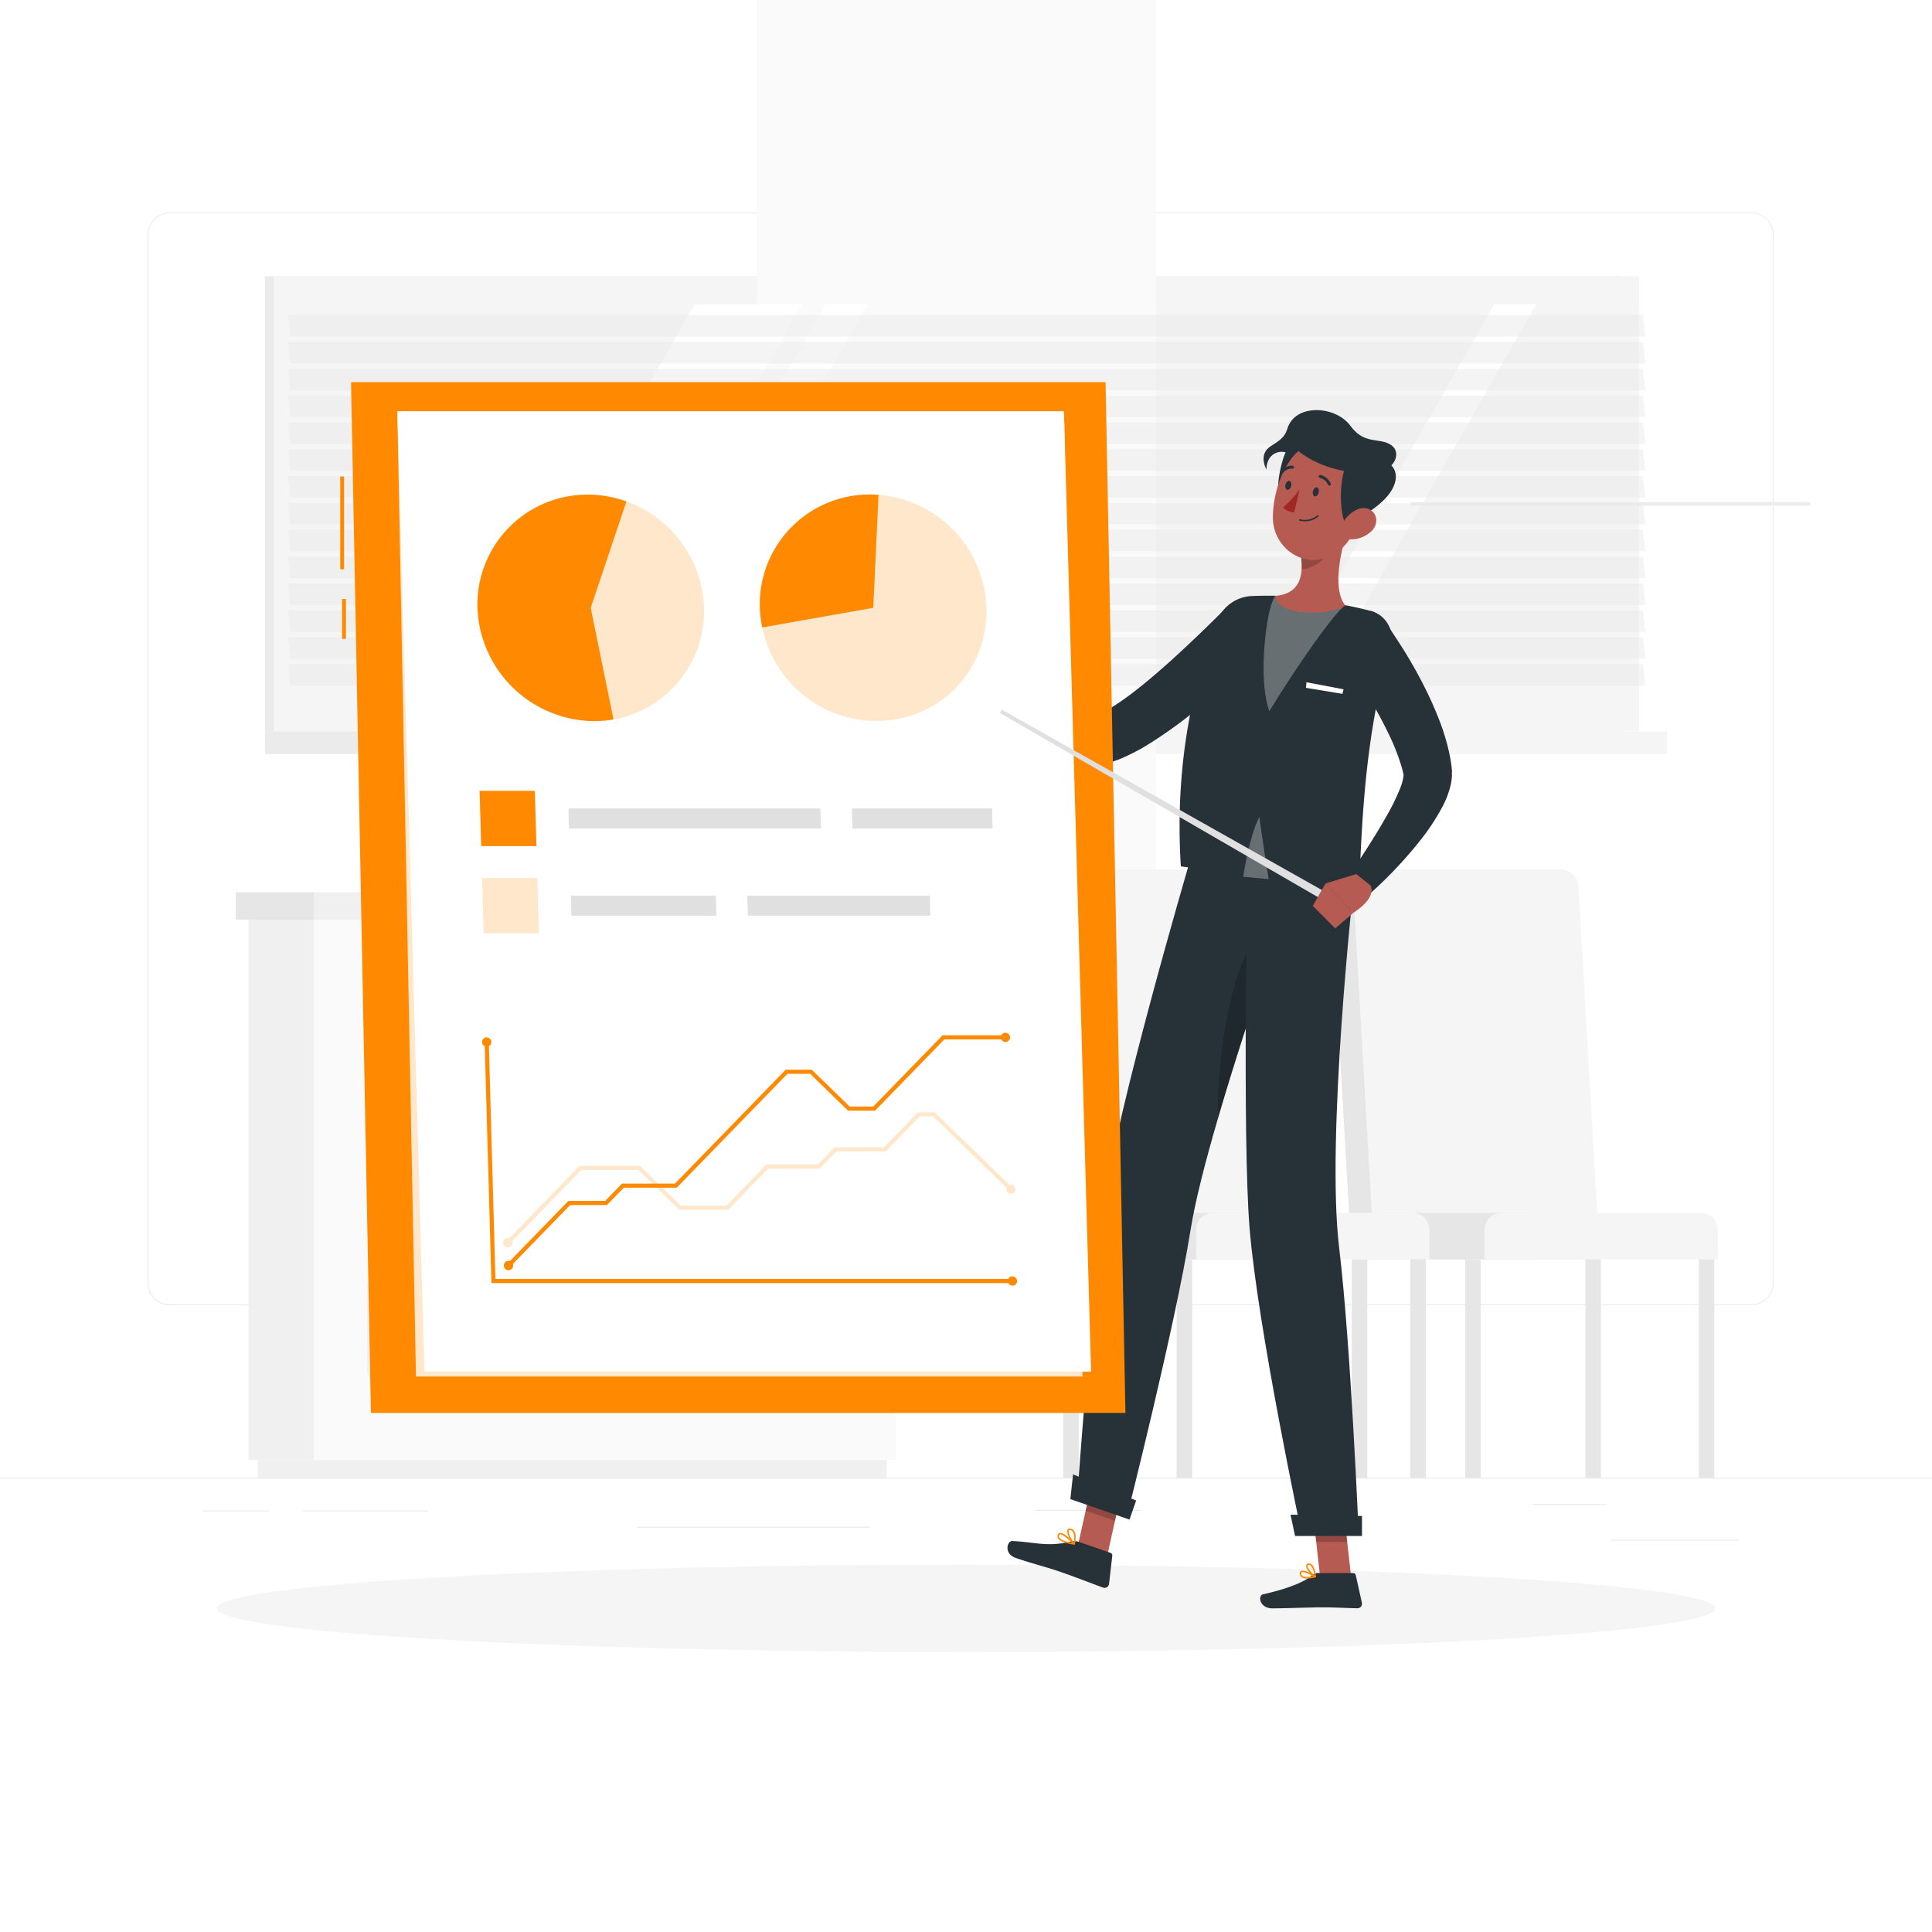 <svg class="animated" id="freepik_stories-report" xmlns="http://www.w3.org/2000/svg" viewBox="0 0 500 500" version="1.1" xmlns:xlink="http://www.w3.org/1999/xlink" xmlns:svgjs="http://svgjs.com/svgjs"><style>svg#freepik_stories-report:not(.animated) .animable {opacity: 0;}svg#freepik_stories-report.animated #freepik--background-complete--inject-2 {animation: 1s 1 forwards cubic-bezier(.36,-0.01,.5,1.38) slideUp;animation-delay: 0s;}svg#freepik_stories-report.animated #freepik--Shadow--inject-2 {animation: 1s 1 forwards cubic-bezier(.36,-0.01,.5,1.38) slideRight;animation-delay: 0s;}svg#freepik_stories-report.animated #freepik--Character--inject-2 {animation: 1s 1 forwards cubic-bezier(.36,-0.01,.5,1.38) zoomIn;animation-delay: 0s;}svg#freepik_stories-report.animated #freepik--Board--inject-2 {animation: 1s 1 forwards cubic-bezier(.36,-0.01,.5,1.38) slideLeft,3s Infinite  linear floating;animation-delay: 0s,1s;}svg#freepik_stories-report.animated #freepik--Pointer--inject-2 {animation: 1s 1 forwards cubic-bezier(.36,-0.01,.5,1.38) slideRight;animation-delay: 0s;}            @keyframes slideUp {                0% {                    opacity: 0;                    transform: translateY(30px);                }                100% {                    opacity: 1;                    transform: inherit;                }            }                    @keyframes slideRight {                0% {                    opacity: 0;                    transform: translateX(30px);                }                100% {                    opacity: 1;                    transform: translateX(0);                }            }                    @keyframes zoomIn {                0% {                    opacity: 0;                    transform: scale(0.5);                }                100% {                    opacity: 1;                    transform: scale(1);                }            }                    @keyframes slideLeft {                0% {                    opacity: 0;                    transform: translateX(-30px);                }                100% {                    opacity: 1;                    transform: translateX(0);                }            }                    @keyframes floating {                0% {                    opacity: 1;                    transform: translateY(0px);                }                50% {                    transform: translateY(-10px);                }                100% {                    opacity: 1;                    transform: translateY(0px);                }            }        </style><g id="freepik--background-complete--inject-2" class="animable" style="transform-origin: 250px 226.87px;"><rect y="382.4" width="500" height="0.25" style="fill: rgb(235, 235, 235); transform-origin: 250px 382.525px;" id="eltsrtzy1vmsb" class="animable"></rect><rect x="416.78" y="398.49" width="33.12" height="0.25" style="fill: rgb(235, 235, 235); transform-origin: 433.34px 398.615px;" id="elkjsf3jo32p" class="animable"></rect><rect x="267.86" y="390.76" width="27.36" height="0.25" style="fill: rgb(235, 235, 235); transform-origin: 281.54px 390.885px;" id="elrd0rc3bt3uc" class="animable"></rect><rect x="396.59" y="389.21" width="19.19" height="0.25" style="fill: rgb(235, 235, 235); transform-origin: 406.185px 389.335px;" id="eln5km1pfj9s" class="animable"></rect><rect x="52.46" y="390.89" width="17.15" height="0.25" style="fill: rgb(235, 235, 235); transform-origin: 61.035px 391.015px;" id="el8rmxuf1y189" class="animable"></rect><rect x="78.51" y="390.89" width="32.38" height="0.25" style="fill: rgb(235, 235, 235); transform-origin: 94.7px 391.015px;" id="elx66mv0fnvw" class="animable"></rect><rect x="164.78" y="395.11" width="60.37" height="0.25" style="fill: rgb(235, 235, 235); transform-origin: 194.965px 395.235px;" id="eloubeq6r29n8" class="animable"></rect><path d="M237,337.8H43.91a5.71,5.71,0,0,1-5.7-5.71V60.66A5.71,5.71,0,0,1,43.91,55H237a5.71,5.71,0,0,1,5.71,5.71V332.09A5.71,5.71,0,0,1,237,337.8ZM43.91,55.2a5.46,5.46,0,0,0-5.45,5.46V332.09a5.46,5.46,0,0,0,5.45,5.46H237a5.47,5.47,0,0,0,5.46-5.46V60.66A5.47,5.47,0,0,0,237,55.2Z" style="fill: rgb(235, 235, 235); transform-origin: 140.46px 196.4px;" id="elpcjyajyg15i" class="animable"></path><path d="M453.31,337.8H260.21a5.72,5.72,0,0,1-5.71-5.71V60.66A5.72,5.72,0,0,1,260.21,55h193.1A5.71,5.71,0,0,1,459,60.66V332.09A5.71,5.71,0,0,1,453.31,337.8ZM260.21,55.2a5.47,5.47,0,0,0-5.46,5.46V332.09a5.47,5.47,0,0,0,5.46,5.46h193.1a5.47,5.47,0,0,0,5.46-5.46V60.66a5.47,5.47,0,0,0-5.46-5.46Z" style="fill: rgb(235, 235, 235); transform-origin: 356.75px 196.4px;" id="elvdmpl2el54g" class="animable"></path><rect x="64.35" y="238.02" width="16.95" height="139.82" style="fill: rgb(240, 240, 240); transform-origin: 72.825px 307.93px;" id="elr50w2u8y52q" class="animable"></rect><rect x="66.7" y="377.84" width="162.79" height="4.56" style="fill: rgb(240, 240, 240); transform-origin: 148.095px 380.12px;" id="el3b2m23jc10y" class="animable"></rect><g id="ellyc9x7wydwn"><rect x="81.31" y="238.02" width="150.54" height="139.82" style="fill: rgb(250, 250, 250); transform-origin: 156.58px 307.93px; transform: rotate(180deg);" class="animable"></rect></g><g id="el366308ryk6o"><rect x="95.02" y="287.65" width="123.11" height="31.52" rx="5.16" style="fill: rgb(240, 240, 240); transform-origin: 156.575px 303.41px; transform: rotate(180deg);" class="animable"></rect></g><g id="elbe245y3i6ih"><rect x="95.02" y="328.22" width="123.11" height="31.52" rx="5.16" style="fill: rgb(240, 240, 240); transform-origin: 156.575px 343.98px; transform: rotate(180deg);" class="animable"></rect></g><path d="M178.38,292.18H134.77a3.41,3.41,0,0,1-3.4-3.41h0a3.41,3.41,0,0,1,3.4-3.4h43.61a3.41,3.41,0,0,1,3.4,3.4h0A3.41,3.41,0,0,1,178.38,292.18Z" style="fill: rgb(250, 250, 250); transform-origin: 156.575px 288.775px;" id="elmasunam07f" class="animable"></path><g id="elt31lhtlg01j"><rect x="95.02" y="247.09" width="123.11" height="31.52" rx="5.16" style="fill: rgb(240, 240, 240); transform-origin: 156.575px 262.85px; transform: rotate(180deg);" class="animable"></rect></g><path d="M178.38,251.61H134.77a3.41,3.41,0,0,1-3.4-3.4h0a3.41,3.41,0,0,1,3.4-3.4h43.61a3.41,3.41,0,0,1,3.4,3.4h0A3.41,3.41,0,0,1,178.38,251.61Z" style="fill: rgb(250, 250, 250); transform-origin: 156.575px 248.21px;" id="el2qgx6swls2a" class="animable"></path><path d="M178.38,332.74H134.77a3.41,3.41,0,0,1-3.4-3.4h0a3.41,3.41,0,0,1,3.4-3.4h43.61a3.41,3.41,0,0,1,3.4,3.4h0A3.41,3.41,0,0,1,178.38,332.74Z" style="fill: rgb(250, 250, 250); transform-origin: 156.575px 329.34px;" id="el98ngro1w6mg" class="animable"></path><rect x="81.31" y="230.91" width="153.63" height="7.11" style="fill: rgb(240, 240, 240); transform-origin: 158.125px 234.465px;" id="elnrjvs3moq6" class="animable"></rect><g id="el8a3tprlsh58"><rect x="61.03" y="230.91" width="20.28" height="7.11" style="fill: rgb(230, 230, 230); transform-origin: 71.17px 234.465px; transform: rotate(180deg);" class="animable"></rect></g><rect x="68.56" y="71.5" width="350.69" height="117.8" style="fill: rgb(235, 235, 235); transform-origin: 243.905px 130.4px;" id="elix0qa6gylb" class="animable"></rect><rect x="70.86" y="71.5" width="353.32" height="117.8" style="fill: rgb(245, 245, 245); transform-origin: 247.52px 130.4px;" id="elyvejpvou2wt" class="animable"></rect><rect x="68.56" y="189.3" width="230.62" height="5.85" style="fill: rgb(235, 235, 235); transform-origin: 183.87px 192.225px;" id="elof7oqs4851d" class="animable"></rect><rect x="92.81" y="189.3" width="338.64" height="5.85" style="fill: rgb(245, 245, 245); transform-origin: 262.13px 192.225px;" id="el00zyj3rljrjq" class="animable"></rect><g id="elu6qfemmmw8"><rect x="195.86" y="-39.34" width="103.33" height="339.48" style="fill: rgb(250, 250, 250); transform-origin: 247.525px 130.4px; transform: rotate(90deg);" class="animable"></rect></g><polygon points="120.7 182.07 179.77 78.74 207.66 78.74 148.59 182.07 120.7 182.07" style="fill: rgb(255, 255, 255); transform-origin: 164.18px 130.405px;" id="el070k0ucez03" class="animable"></polygon><polygon points="154.58 182.07 213.65 78.74 224.52 78.74 165.45 182.07 154.58 182.07" style="fill: rgb(255, 255, 255); transform-origin: 189.55px 130.405px;" id="elsq7cchgicqq" class="animable"></polygon><polygon points="327.67 182.07 386.73 78.74 397.6 78.74 338.54 182.07 327.67 182.07" style="fill: rgb(255, 255, 255); transform-origin: 362.635px 130.405px;" id="elxvvql0sd1of" class="animable"></polygon><g id="elk72u4qnqbf"><rect x="365.16" y="129.96" width="103.33" height="0.88" style="fill: rgb(235, 235, 235); transform-origin: 416.825px 130.4px; transform: rotate(90deg);" class="animable"></rect></g><g id="elwz3y5cbw1v"><polygon points="425.82 87.12 75.13 87.12 74.5 81.55 425.18 81.55 425.82 87.12" style="fill: rgb(235, 235, 235); opacity: 0.5; transform-origin: 250.16px 84.335px;" class="animable"></polygon></g><g id="elwy32naebq7g"><polygon points="425.82 94.06 75.13 94.06 74.5 88.49 425.18 88.49 425.82 94.06" style="fill: rgb(235, 235, 235); opacity: 0.5; transform-origin: 250.16px 91.275px;" class="animable"></polygon></g><g id="el8n3idysiaeq"><polygon points="425.82 101.01 75.13 101.01 74.5 95.44 425.18 95.44 425.82 101.01" style="fill: rgb(235, 235, 235); opacity: 0.5; transform-origin: 250.16px 98.225px;" class="animable"></polygon></g><g id="ele1h47j2szi"><polygon points="425.82 107.95 75.13 107.95 74.5 102.38 425.18 102.38 425.82 107.95" style="fill: rgb(235, 235, 235); opacity: 0.5; transform-origin: 250.16px 105.165px;" class="animable"></polygon></g><g id="el4ejv0ecu4ro"><polygon points="425.82 114.9 75.13 114.9 74.5 109.33 425.18 109.33 425.82 114.9" style="fill: rgb(235, 235, 235); opacity: 0.5; transform-origin: 250.16px 112.115px;" class="animable"></polygon></g><g id="el5whmo30qtgs"><polygon points="425.82 121.85 75.13 121.85 74.5 116.28 425.18 116.28 425.82 121.85" style="fill: rgb(235, 235, 235); opacity: 0.5; transform-origin: 250.16px 119.065px;" class="animable"></polygon></g><g id="el1tfzi91alas"><polygon points="425.82 128.79 75.13 128.79 74.5 123.22 425.18 123.22 425.82 128.79" style="fill: rgb(235, 235, 235); opacity: 0.5; transform-origin: 250.16px 126.005px;" class="animable"></polygon></g><g id="el0sr39538zt1k"><polygon points="425.82 135.74 75.13 135.74 74.5 130.17 425.18 130.17 425.82 135.74" style="fill: rgb(235, 235, 235); opacity: 0.5; transform-origin: 250.16px 132.955px;" class="animable"></polygon></g><g id="el30oywhq4ucj"><polygon points="425.82 142.68 75.13 142.68 74.5 137.11 425.18 137.11 425.82 142.68" style="fill: rgb(235, 235, 235); opacity: 0.5; transform-origin: 250.16px 139.895px;" class="animable"></polygon></g><g id="el3bj0iud7m7x"><polygon points="425.82 149.63 75.13 149.63 74.5 144.06 425.18 144.06 425.82 149.63" style="fill: rgb(235, 235, 235); opacity: 0.5; transform-origin: 250.16px 146.845px;" class="animable"></polygon></g><g id="elh76u6jmkyrg"><polygon points="425.82 156.57 75.13 156.57 74.5 151 425.18 151 425.82 156.57" style="fill: rgb(235, 235, 235); opacity: 0.5; transform-origin: 250.16px 153.785px;" class="animable"></polygon></g><g id="eljxfn2i92xv"><polygon points="425.82 163.52 75.13 163.52 74.5 157.95 425.18 157.95 425.82 163.52" style="fill: rgb(235, 235, 235); opacity: 0.5; transform-origin: 250.16px 160.735px;" class="animable"></polygon></g><g id="el3j8vsbok5bg"><polygon points="425.82 170.47 75.13 170.47 74.5 164.89 425.18 164.89 425.82 170.47" style="fill: rgb(235, 235, 235); opacity: 0.5; transform-origin: 250.16px 167.68px;" class="animable"></polygon></g><g id="eleca2g694agw"><polygon points="425.82 177.41 75.13 177.41 74.5 171.84 425.18 171.84 425.82 177.41" style="fill: rgb(235, 235, 235); opacity: 0.5; transform-origin: 250.16px 174.625px;" class="animable"></polygon></g><path d="M408.17,325.94H349.83l-5.56-96.61a4,4,0,0,1,4.09-4.33H398a4.64,4.64,0,0,1,4.58,4.33Z" style="fill: rgb(230, 230, 230); transform-origin: 376.213px 275.469px;" id="elm74gh77919r" class="animable"></path><path d="M414.05,325.94H355.72l-5.56-96.61a4,4,0,0,1,4.08-4.33h49.67a4.64,4.64,0,0,1,4.58,4.33Z" style="fill: rgb(245, 245, 245); transform-origin: 382.098px 275.469px;" id="el7514guzezxx" class="animable"></path><path d="M356.89,313.89H397.5a0,0,0,0,1,0,0v12a0,0,0,0,1,0,0H352.55a0,0,0,0,1,0,0v-7.72A4.33,4.33,0,0,1,356.89,313.89Z" style="fill: rgb(230, 230, 230); transform-origin: 375.025px 319.89px;" id="elh8hiizrbshd" class="animable"></path><path d="M388.55,313.89h51.7a4.33,4.33,0,0,1,4.33,4.33v7.72a0,0,0,0,1,0,0H384.21a0,0,0,0,1,0,0v-7.72A4.33,4.33,0,0,1,388.55,313.89Z" style="fill: rgb(245, 245, 245); transform-origin: 414.395px 319.915px;" id="elu9dre81t0j" class="animable"></path><rect x="349.83" y="325.94" width="4" height="56.46" style="fill: rgb(230, 230, 230); transform-origin: 351.83px 354.17px;" id="ele1dc2py0h98" class="animable"></rect><rect x="379.19" y="325.94" width="4" height="56.46" style="fill: rgb(230, 230, 230); transform-origin: 381.19px 354.17px;" id="elvbriyv9xp8" class="animable"></rect><rect x="410.31" y="325.94" width="4" height="56.46" style="fill: rgb(230, 230, 230); transform-origin: 412.31px 354.17px;" id="elahm1k5rirw" class="animable"></rect><rect x="439.66" y="325.94" width="4" height="56.46" style="fill: rgb(230, 230, 230); transform-origin: 441.66px 354.17px;" id="elek3r36qrew" class="animable"></rect><path d="M333.5,325.94H275.17l-5.57-96.61a4.06,4.06,0,0,1,4.09-4.33h49.67a4.65,4.65,0,0,1,4.58,4.33Z" style="fill: rgb(230, 230, 230); transform-origin: 301.546px 275.47px;" id="elpf7cp7h9ha" class="animable"></path><path d="M339.39,325.94H281.05l-5.56-96.61a4.05,4.05,0,0,1,4.09-4.33h49.66a4.65,4.65,0,0,1,4.59,4.33Z" style="fill: rgb(245, 245, 245); transform-origin: 307.435px 275.47px;" id="elpzv4gp6c51" class="animable"></path><path d="M282.22,313.89h40.61a0,0,0,0,1,0,0v12a0,0,0,0,1,0,0H277.89a0,0,0,0,1,0,0v-7.72A4.33,4.33,0,0,1,282.22,313.89Z" style="fill: rgb(230, 230, 230); transform-origin: 300.36px 319.89px;" id="elbd7x1h0mx2k" class="animable"></path><path d="M313.88,313.89h51.7a4.33,4.33,0,0,1,4.33,4.33v7.72a0,0,0,0,1,0,0H309.55a0,0,0,0,1,0,0v-7.72A4.33,4.33,0,0,1,313.88,313.89Z" style="fill: rgb(245, 245, 245); transform-origin: 339.73px 319.915px;" id="el6a8o20x956a" class="animable"></path><rect x="275.17" y="325.94" width="4" height="56.46" style="fill: rgb(230, 230, 230); transform-origin: 277.17px 354.17px;" id="elr573jm3ahu" class="animable"></rect><rect x="304.52" y="325.94" width="4" height="56.46" style="fill: rgb(230, 230, 230); transform-origin: 306.52px 354.17px;" id="elsby343rw7h" class="animable"></rect><rect x="335.64" y="325.94" width="4" height="56.46" style="fill: rgb(230, 230, 230); transform-origin: 337.64px 354.17px;" id="elek2lje3yf1l" class="animable"></rect><rect x="364.99" y="325.94" width="4" height="56.46" style="fill: rgb(230, 230, 230); transform-origin: 366.99px 354.17px;" id="el1v9ig74c7z8" class="animable"></rect></g><g id="freepik--Shadow--inject-2" class="animable" style="transform-origin: 250px 416.24px;"><ellipse id="freepik--path--inject-2" cx="250" cy="416.24" rx="193.89" ry="11.32" style="fill: rgb(245, 245, 245); transform-origin: 250px 416.24px;" class="animable"></ellipse></g><g id="freepik--Character--inject-2" class="animable" style="transform-origin: 312.683px 261.186px;"><polygon points="286.59 402.44 279 399.81 283.06 381.55 290.65 384.18 286.59 402.44" style="fill: rgb(181, 91, 82); transform-origin: 284.825px 391.995px;" id="elkvqj18a0j2j" class="animable"></polygon><polygon points="349.66 408.04 341.63 408.04 339.56 389.45 347.59 389.45 349.66 408.04" style="fill: rgb(181, 91, 82); transform-origin: 344.61px 398.745px;" id="elyb084ksjkjk" class="animable"></polygon><path d="M341,407.11h9.19a.7.7,0,0,1,.68.55l1.59,7.14a1.18,1.18,0,0,1-1.18,1.42c-3.15-.05-5.44-.24-9.41-.24-2.44,0-9.2.26-12.57.26s-3.81-3.33-2.43-3.64c6.18-1.35,10.84-3.21,12.82-5A2,2,0,0,1,341,407.11Z" style="fill: rgb(38, 50, 56); transform-origin: 339.311px 411.675px;" id="elase4k34jthj" class="animable"></path><path d="M279.11,399l8.28,2.87a.7.7,0,0,1,.47.74l-.84,7.26a1.16,1.16,0,0,1-1.55,1c-3-1.09-7.23-2.76-11-4.06-4.39-1.52-6.48-1.85-11.63-3.63-3.11-1.08-2.23-4.44-.82-4.37,6.42.35,8.83,1.56,15.05.17A3.78,3.78,0,0,1,279.11,399Z" style="fill: rgb(38, 50, 56); transform-origin: 274.3px 404.874px;" id="eloqb7ltyk2ne" class="animable"></path><path d="M326.65,167.75c-2.28,2.44-4.5,4.66-6.84,6.89s-4.7,4.37-7.15,6.49a120.66,120.66,0,0,1-15.89,11.77,52.2,52.2,0,0,1-4.64,2.5c-.81.4-1.68.77-2.55,1.13l-1.37.5c-.48.16-1,.31-1.52.45a22,22,0,0,1-12.46-.41,27.67,27.67,0,0,1-9.74-5.73,34.63,34.63,0,0,1-3.67-3.81c-.56-.67-1.09-1.37-1.59-2.08s-.94-1.4-1.47-2.28l5.52-4.19,1.58,1.26c.56.44,1.13.85,1.7,1.26a37.64,37.64,0,0,0,3.5,2.2,21.32,21.32,0,0,0,7,2.49,11.52,11.52,0,0,0,6-.69l.71-.3.8-.37c.55-.28,1.1-.55,1.68-.89,1.14-.63,2.29-1.4,3.46-2.18,2.33-1.58,4.65-3.37,6.93-5.26s4.54-3.85,6.78-5.88,4.44-4.1,6.63-6.19,4.4-4.26,6.45-6.32Z" style="fill: rgb(38, 50, 56); transform-origin: 292.205px 178.149px;" id="elzuhoyylfqb9" class="animable"></path><path d="M263.33,179.61l-5-7.77-5,9.7s5.8,6.11,8.67,3.32Z" style="fill: rgb(181, 91, 82); transform-origin: 258.33px 178.715px;" id="elqcw57g0du6l" class="animable"></path><polygon points="252.28 170.51 249.59 177.34 253.25 181.54 258.29 171.84 252.28 170.51" style="fill: rgb(181, 91, 82); transform-origin: 253.94px 176.025px;" id="elipsd1mpw4bi" class="animable"></polygon><g id="el2zrvkjj5xsh"><polygon points="283.06 381.56 280.97 390.97 288.56 393.6 290.65 384.18 283.06 381.56" style="opacity: 0.2; transform-origin: 285.81px 387.58px;" class="animable"></polygon></g><g id="el8on1j3hb2qd"><polygon points="347.59 389.46 339.56 389.46 340.63 399.04 348.66 399.04 347.59 389.46" style="opacity: 0.2; transform-origin: 344.11px 394.25px;" class="animable"></polygon></g><path d="M359.87,167.44c-8.21,27.78-7.34,57.27-8.42,63.26-6.24-.83-33-4.75-45.85-6.48-2-32.18,5.76-53.74,9.28-63.31a10.17,10.17,0,0,1,9.07-6.66h.11c1.18-.05,2.45-.08,3.77-.07.73,0,1.47,0,2.22,0a159.1,159.1,0,0,1,18.09,2.44c1.13.21,2.28.45,3.39.7s2,.49,3,.74l.13,0A7.42,7.42,0,0,1,359.87,167.44Z" style="fill: rgb(38, 50, 56); transform-origin: 332.74px 192.439px;" id="el93huzpeje29" class="animable"></path><polygon points="338.1 176.57 338 178.01 347.42 179.57 347.72 178.39 338.1 176.57" style="fill: rgb(255, 255, 255); transform-origin: 342.86px 178.07px;" id="elmu40vmfz11s" class="animable"></polygon><g id="elm8t49gf6odd"><path d="M330.05,154.23c-2.16,2.26-4.7,21.1-1.55,29.85,5.32-8.83,16-24.69,19.63-27.41A158.94,158.94,0,0,0,330.05,154.23Z" style="fill: rgb(255, 255, 255); opacity: 0.3; transform-origin: 337.576px 169.155px;" class="animable"></path></g><path d="M349.09,136.06c-1.92,5.66-4.5,16.17-.95,20.6-1.34,1.32-6.9,2.43-12,1.65-4.19-.64-6.19-2.46-6.08-4.08,6.7-.68,7.18-5.52,6.66-10.19Z" style="fill: rgb(181, 91, 82); transform-origin: 339.573px 147.314px;" id="eljhvihscc41b" class="animable"></path><g id="el506im9y3v3"><path d="M344,139.31,336.72,144a19.24,19.24,0,0,1,.12,3.29c2.53,0,6.3-2.29,6.92-4.85A8.87,8.87,0,0,0,344,139.31Z" style="opacity: 0.2; transform-origin: 340.383px 143.3px;" class="animable"></path></g><path d="M331.68,132.07c-1.12-2.54-1.54-7.49.57-13.87,1.72-5.2,7.17-3.52,10.94-2.61s2.38,6-.36,9.71C339.89,129.25,331.68,132.07,331.68,132.07Z" style="fill: rgb(38, 50, 56); transform-origin: 338.124px 123.33px;" id="elx1nlltqpqxh" class="animable"></path><path d="M353.52,128.05c-2.3,7.63-3.25,12.21-8.1,15.26-7.28,4.59-16-1.2-16-9.36,0-7.35,3.73-18.59,12-19.88A10.86,10.86,0,0,1,353.52,128.05Z" style="fill: rgb(181, 91, 82); transform-origin: 341.72px 129.431px;" id="eldx8v0ogwbzv" class="animable"></path><path d="M348.35,136c-1.34-2.43-1.88-8.82-.6-13.86,1-3.82,7.22-4.69,10.67-2.92,4.11,2.11,3.34,6.25.25,9.63C355.33,132.51,348.35,136,348.35,136Z" style="fill: rgb(38, 50, 56); transform-origin: 354.135px 127.171px;" id="elsdku4coz" class="animable"></path><path d="M357.6,121.56c3.08-.18,5.12-4.27,2.62-6.23-2.94-2.3-7,0-10.7-5.09-3.47-4.78-12.08-5.61-15.32-1.32-1.86,2.47-.2,3.46-5.19,6.46-2.91,1.75-2,4.72-1.25,6.18-.08-1.1.38-3.93,3.09-4.54,2.27-.51,3.61,1.45,5.17-.31,0,0,5.28,4.85,15.28,5.62C356.87,122.76,357.6,121.56,357.6,121.56Z" style="fill: rgb(38, 50, 56); transform-origin: 344.175px 114.277px;" id="eldtxqeleppl6" class="animable"></path><path d="M355,137.4a7.61,7.61,0,0,1-5.36,2.18c-2.65,0-3.23-2.6-1.87-4.71,1.23-1.9,4.09-4.18,6.46-3.12S356.74,135.66,355,137.4Z" style="fill: rgb(181, 91, 82); transform-origin: 351.618px 135.53px;" id="elpdfnf2cxjx" class="animable"></path><path d="M278.73,388.23l12.85,4.44s12.58-49.58,16.52-74.28c1.2-7.52,3.88-17.92,7.12-29,4.09-14,9-29.08,13.09-40.89,4.25-12.44,7.44-21.23,7.44-21.23l-28-3.77s-18.69,63.59-22,87.87C282.4,336.59,278.73,388.23,278.73,388.23Z" style="fill: rgb(38, 50, 56); transform-origin: 307.24px 308.085px;" id="elxa5v18lszgp" class="animable"></path><g id="el208q9ldum9t"><path d="M315.22,289.37c4.09-14,9-29.08,13.09-40.89L325.8,242C318.29,249.84,314.77,275.36,315.22,289.37Z" style="opacity: 0.2; transform-origin: 321.746px 265.685px;" class="animable"></path></g><path d="M322.87,225.51s-1.38,68.78.51,92.22c2.06,25.67,13.54,79.46,13.54,79.46h14.71s-2.05-49.34-5.06-74.27c-3.43-28.4,3.76-93.71,3.76-93.71Z" style="fill: rgb(38, 50, 56); transform-origin: 337.007px 311.35px;" id="elmckfr88s81" class="animable"></path><polygon points="335.16 397.5 352.48 397.5 352.48 392.33 333.99 392 335.16 397.5" style="fill: rgb(38, 50, 56); transform-origin: 343.235px 394.75px;" id="elf9i90yvub98" class="animable"></polygon><polygon points="277.01 387.97 292.32 393.27 294.03 388.33 277.71 381.56 277.01 387.97" style="fill: rgb(38, 50, 56); transform-origin: 285.52px 387.415px;" id="el7irvr5lus2f" class="animable"></polygon><path d="M341.27,127.45c-.15.63-.6,1.06-1,1s-.63-.68-.48-1.31.6-1.06,1-1S341.42,126.82,341.27,127.45Z" style="fill: rgb(38, 50, 56); transform-origin: 340.53px 127.295px;" id="elsk2mh7mnfwm" class="animable"></path><path d="M334.15,125.77c-.15.63-.6,1.07-1,1s-.62-.69-.47-1.32.6-1.06,1-1S334.3,125.14,334.15,125.77Z" style="fill: rgb(38, 50, 56); transform-origin: 333.415px 125.611px;" id="el5xk1izzcyv2" class="animable"></path><path d="M336.34,126.62a23.13,23.13,0,0,1-4.28,4.68,3.74,3.74,0,0,0,2.88,1.27Z" style="fill: rgb(160, 39, 36); transform-origin: 334.2px 129.595px;" id="elvg2gmik9q8a" class="animable"></path><path d="M337.2,134.89a5.35,5.35,0,0,0,4-1.23.19.19,0,0,0-.26-.28,5.12,5.12,0,0,1-4.53,1,.19.19,0,0,0-.23.14.2.2,0,0,0,.14.23C336.65,134.81,336.93,134.86,337.2,134.89Z" style="fill: rgb(38, 50, 56); transform-origin: 338.719px 134.124px;" id="el5t8n0vw51cu" class="animable"></path><path d="M344,125.66a.32.32,0,0,0,.19,0,.37.37,0,0,0,.19-.5,3.76,3.76,0,0,0-2.65-2.23.38.38,0,0,0-.44.31.39.39,0,0,0,.32.44h0a3,3,0,0,1,2.08,1.79A.37.37,0,0,0,344,125.66Z" style="fill: rgb(38, 50, 56); transform-origin: 342.851px 124.299px;" id="elmg2d1yz3kdj" class="animable"></path><path d="M331.65,122.6a.38.38,0,0,0,.34-.14,3,3,0,0,1,2.48-1.18.37.37,0,0,0,.41-.34.39.39,0,0,0-.33-.42A3.8,3.8,0,0,0,331.4,122a.38.38,0,0,0,.05.54A.39.39,0,0,0,331.65,122.6Z" style="fill: rgb(38, 50, 56); transform-origin: 333.096px 121.56px;" id="el194nwyr24gu" class="animable"></path><path d="M338.33,408.52a9.76,9.76,0,0,0,2.1-.29.2.2,0,0,0,.15-.16.21.21,0,0,0-.09-.19c-.29-.18-2.88-1.77-3.77-1.32a.62.62,0,0,0-.33.54,1.17,1.17,0,0,0,.4,1A2.44,2.44,0,0,0,338.33,408.52Zm1.55-.56c-1.36.27-2.41.22-2.85-.15a.76.76,0,0,1-.26-.68.25.25,0,0,1,.12-.23C337.35,406.66,338.83,407.35,339.88,408Z" style="fill: rgb(255, 137, 1); transform-origin: 338.483px 407.503px;" id="eldinwd38txfw" class="animable"></path><path d="M340.39,408.23a.19.19,0,0,0,.1,0,.2.2,0,0,0,.09-.17c0-.1-.2-2.42-1.14-3.18a1,1,0,0,0-.81-.24h0a.61.61,0,0,0-.6.49c-.17.9,1.44,2.66,2.27,3.11ZM338.77,405a.62.62,0,0,1,.43.17,4.49,4.49,0,0,1,.95,2.51c-.82-.63-1.85-2-1.75-2.48,0-.05,0-.17.28-.2h.09Z" style="fill: rgb(255, 137, 1); transform-origin: 339.299px 406.435px;" id="elovgn3akpyek" class="animable"></path><path d="M278,399.74a.19.19,0,0,0,.17-.1.2.2,0,0,0,0-.22c-.28-.29-2.8-2.9-3.9-2.7a.62.62,0,0,0-.46.37h0a1.08,1.08,0,0,0,0,1c.58,1,2.86,1.48,4.16,1.66Zm-3.62-2.65c.64,0,2.08,1.2,3.08,2.19-1.77-.3-3-.81-3.31-1.38a.68.68,0,0,1,0-.65.22.22,0,0,1,.18-.16Z" style="fill: rgb(255, 137, 1); transform-origin: 275.945px 398.23px;" id="eljp7mci7zfrs" class="animable"></path><path d="M278,399.74h.05a.22.22,0,0,0,.14-.14c0-.09.52-2.2-.17-3.33a1.4,1.4,0,0,0-.89-.65h0c-.51-.12-.74.08-.84.27-.44.81.81,3.07,1.58,3.8A.17.17,0,0,0,278,399.74ZM276.85,396l.19,0h0a1,1,0,0,1,.65.48,4.39,4.39,0,0,1,.2,2.68c-.74-.88-1.53-2.6-1.27-3.08A.23.23,0,0,1,276.85,396Zm.24-.16h0Z" style="fill: rgb(255, 137, 1); transform-origin: 277.288px 397.662px;" id="eltvjlc2fc9ci" class="animable"></path><path d="M357.5,159.65c1.07,1.44,2,2.72,2.9,4.11s1.8,2.74,2.68,4.13q2.61,4.17,4.91,8.59a95.77,95.77,0,0,1,4.21,9.17,56.19,56.19,0,0,1,3.06,10.18c.18.92.32,1.87.43,2.83,0,.07,0,.37.06.56s0,.44,0,.63c0,.41,0,.8,0,1.16a15.8,15.8,0,0,1-.28,2,23.3,23.3,0,0,1-2.21,5.84,56.51,56.51,0,0,1-5.73,8.68c-2.07,2.62-4.22,5.08-6.46,7.43s-4.54,4.59-7.05,6.76l-5.16-4.63c3.37-5.14,6.85-10.36,9.79-15.56a58.41,58.41,0,0,0,3.76-7.64,12.81,12.81,0,0,0,.82-3.08,1.15,1.15,0,0,0,0-.35s0,0,0,0a.2.2,0,0,0,0,0s0,.09,0,0c-.13-.59-.26-1.19-.44-1.81a54,54,0,0,0-2.93-7.72c-1.23-2.6-2.58-5.23-4.06-7.82s-3-5.16-4.63-7.72q-1.2-1.9-2.45-3.8l-2.47-3.67Z" style="fill: rgb(38, 50, 56); transform-origin: 361.013px 195.685px;" id="ela0mnytab6iv" class="animable"></path><path d="M351,226.21,343,228.65l7.18,7.62s6.11-3.64,4.54-7.09Z" style="fill: rgb(181, 91, 82); transform-origin: 348.989px 231.24px;" id="ellooey36tml" class="animable"></path><polygon points="339.75 234.44 345.55 240.26 350.22 236.27 343.04 228.66 339.75 234.44" style="fill: rgb(181, 91, 82); transform-origin: 344.985px 234.46px;" id="elz2xq3kdqt6" class="animable"></polygon><g id="elme8ub4hpawk"><path d="M321.74,226.9s1.53-10.42,4.18-15.49c.55,4.44,2.41,16.11,2.41,16.11Z" style="fill: rgb(255, 255, 255); opacity: 0.3; transform-origin: 325.035px 219.465px;" class="animable"></path></g></g><g id="freepik--Board--inject-2" class="animable animator-active" style="transform-origin: 189.539px 232.28px;"><g id="ela1cutyb2gdc"><rect x="88.05" y="123.33" width="1" height="24" style="fill: rgb(255, 137, 1); transform-origin: 88.55px 135.33px; transform: rotate(-1.11deg);" class="animable"></rect></g><g id="el0k47ks5xu2zf"><rect x="88.53" y="155.01" width="1" height="10.32" style="fill: rgb(255, 137, 1); transform-origin: 89.03px 160.17px; transform: rotate(-1.11deg);" class="animable"></rect></g><polygon points="286.12 98.89 90.85 98.89 95.99 365.67 291.26 365.67 286.12 98.89" style="fill: rgb(255, 137, 1); transform-origin: 191.055px 232.28px;" id="elljf0tm7gxxb" class="animable"></polygon><g id="elua7p99e27n"><polygon points="275.38 107.67 102.85 107.67 107.65 356.24 280.17 356.24 275.38 107.67" style="fill: rgb(255, 255, 255); opacity: 0.8; transform-origin: 191.51px 231.955px;" class="animable"></polygon></g><polygon points="275.35 106.42 102.83 106.42 109.84 354.98 282.37 354.98 275.35 106.42" style="fill: rgb(255, 255, 255); transform-origin: 192.6px 230.7px;" id="ele7al7fi839w" class="animable"></polygon><g id="elaob5y8k23nh"><path d="M152.88,157.31l9.25-27.56a30.43,30.43,0,0,1,20.07,27.56,28.41,28.41,0,0,1-23.41,28.88Z" style="fill: rgb(255, 137, 1); opacity: 0.2; transform-origin: 167.547px 157.97px;" class="animable"></path></g><path d="M152.88,157.31l5.91,28.88a29.87,29.87,0,0,1-5.08.44,30.48,30.48,0,0,1-30.15-29.32A28.48,28.48,0,0,1,152.05,128a29.76,29.76,0,0,1,10.08,1.77Z" style="fill: rgb(255, 137, 1); transform-origin: 142.839px 157.315px;" id="elx2buw3grq6m" class="animable"></path><g id="elkkvjed8tspr"><path d="M226,157.31,225.27,128a30.24,30.24,0,0,1,20.89,8.59c11.7,11.38,12.23,30.1,1.17,41.47s-29.77,11.38-41.47,0a30.31,30.31,0,0,1-8.58-15.64Z" style="fill: rgb(255, 137, 1); opacity: 0.2; transform-origin: 226.286px 157.296px;" class="animable"></path></g><path d="M226,157.31l-28.73,5.09a28.41,28.41,0,0,1,30.09-34.33Z" style="fill: rgb(255, 137, 1); transform-origin: 211.993px 145.187px;" id="elabga777y4a8" class="animable"></path><polygon points="262.06 332.06 127.19 332.06 125.42 269.62 126.49 269.61 128.22 330.99 262.03 330.99 262.06 332.06" style="fill: rgb(255, 137, 1); transform-origin: 193.74px 300.835px;" id="el67jdjmmzcnp" class="animable"></polygon><path d="M262,330.32a1.23,1.23,0,0,1,1.22,1.2,1.16,1.16,0,0,1-1.17,1.2,1.23,1.23,0,0,1-1.23-1.2A1.18,1.18,0,0,1,262,330.32Z" style="fill: rgb(255, 137, 1); transform-origin: 262.02px 331.52px;" id="elucegc0phn9n" class="animable"></path><path d="M127.16,269.66a1.24,1.24,0,0,0-1.24-1.19,1.17,1.17,0,0,0-1.16,1.21,1.22,1.22,0,0,0,1.23,1.19A1.17,1.17,0,0,0,127.16,269.66Z" style="fill: rgb(255, 137, 1); transform-origin: 125.96px 269.67px;" id="eld4irmlzso7h" class="animable"></path><polygon points="131.93 327.94 131.16 327.19 147.09 310.8 156.61 310.8 160.97 306.32 174.68 306.32 203.33 276.84 210.09 276.84 219.9 286.38 226 286.38 243.92 267.94 260.25 267.94 260.27 269 244.39 269 226.47 287.44 219.48 287.44 209.67 277.9 203.79 277.9 175.14 307.38 161.43 307.38 157.08 311.87 147.55 311.87 131.93 327.94" style="fill: rgb(255, 137, 1); transform-origin: 195.715px 297.94px;" id="elktxwv2ptkr" class="animable"></polygon><path d="M132.46,328.37a1.21,1.21,0,1,1,0-1.7A1.21,1.21,0,0,1,132.46,328.37Z" style="fill: rgb(255, 137, 1); transform-origin: 131.599px 327.52px;" id="elaaixe9ikdw5" class="animable"></path><path d="M260.23,269.67a1.17,1.17,0,0,0,1.17-1.2,1.23,1.23,0,0,0-1.22-1.2,1.18,1.18,0,0,0-1.18,1.2A1.24,1.24,0,0,0,260.23,269.67Z" style="fill: rgb(255, 137, 1); transform-origin: 260.2px 268.47px;" id="elm2t71rwgg8e" class="animable"></path><g id="eldvebq6rgrxe"><g style="opacity: 0.2; transform-origin: 196.503px 305.333px;" class="animable"><polygon points="131.76 322.03 130.99 321.28 150 301.71 165.61 301.71 176.19 312.01 188.02 312.01 198.35 301.37 211.63 301.37 215.96 296.92 228.77 296.92 237.58 287.85 241.9 287.85 262.01 307.42 261.28 308.17 241.48 288.92 238.04 288.92 229.23 297.99 216.43 297.99 212.1 302.44 198.81 302.44 188.48 313.07 175.78 313.07 165.19 302.78 150.47 302.78 131.76 322.03" style="fill: rgb(255, 137, 1); transform-origin: 196.5px 304.94px;" id="elad6u8uyzdkc" class="animable"></polygon><path d="M132.29,322.45a1.21,1.21,0,1,1,0-1.69A1.19,1.19,0,0,1,132.29,322.45Z" style="fill: rgb(255, 137, 1); transform-origin: 131.428px 321.605px;" id="elxjz3a9szktl" class="animable"></path><path d="M260.77,308.61a1.19,1.19,0,1,0,0-1.7A1.21,1.21,0,0,0,260.77,308.61Z" style="fill: rgb(255, 137, 1); transform-origin: 261.607px 307.76px;" id="elhpj7vefmzk7" class="animable"></path></g></g><polygon points="138.83 218.97 124.53 218.97 124.12 204.67 138.42 204.67 138.83 218.97" style="fill: rgb(255, 137, 1); transform-origin: 131.475px 211.82px;" id="elsgowagcnmdp" class="animable"></polygon><polygon points="212.46 214.41 147.25 214.41 147.1 209.23 212.31 209.23 212.46 214.41" style="fill: rgb(224, 224, 224); transform-origin: 179.78px 211.82px;" id="elxphpgpwv12" class="animable"></polygon><polygon points="256.89 214.41 220.61 214.41 220.46 209.23 256.74 209.23 256.89 214.41" style="fill: rgb(224, 224, 224); transform-origin: 238.675px 211.82px;" id="elpmk11iw6dkp" class="animable"></polygon><polygon points="185.4 236.97 147.88 236.97 147.74 231.79 185.25 231.79 185.4 236.97" style="fill: rgb(224, 224, 224); transform-origin: 166.57px 234.38px;" id="el5owpt5t2lqk" class="animable"></polygon><polygon points="240.79 236.97 193.55 236.97 193.4 231.79 240.65 231.79 240.79 236.97" style="fill: rgb(224, 224, 224); transform-origin: 217.095px 234.38px;" id="eltwms042hnyp" class="animable"></polygon><g id="elqe8q92toduc"><polygon points="139.46 241.53 125.16 241.53 124.76 227.23 139.06 227.23 139.46 241.53" style="fill: rgb(255, 137, 1); opacity: 0.2; transform-origin: 132.11px 234.38px;" class="animable"></polygon></g></g><g id="freepik--Pointer--inject-2" class="animable" style="transform-origin: 300.425px 207.905px;"><polygon points="259.25 183.65 342.09 230.33 341.05 232.16 258.76 184.52 259.25 183.65" style="fill: rgb(224, 224, 224); transform-origin: 300.425px 207.905px;" id="eln40gj9yv0m8" class="animable"></polygon></g><defs>     <filter id="active" height="200%">         <feMorphology in="SourceAlpha" result="DILATED" operator="dilate" radius="2"></feMorphology>                <feFlood flood-color="#32DFEC" flood-opacity="1" result="PINK"></feFlood>        <feComposite in="PINK" in2="DILATED" operator="in" result="OUTLINE"></feComposite>        <feMerge>            <feMergeNode in="OUTLINE"></feMergeNode>            <feMergeNode in="SourceGraphic"></feMergeNode>        </feMerge>    </filter>    <filter id="hover" height="200%">        <feMorphology in="SourceAlpha" result="DILATED" operator="dilate" radius="2"></feMorphology>                <feFlood flood-color="#ff0000" flood-opacity="0.5" result="PINK"></feFlood>        <feComposite in="PINK" in2="DILATED" operator="in" result="OUTLINE"></feComposite>        <feMerge>            <feMergeNode in="OUTLINE"></feMergeNode>            <feMergeNode in="SourceGraphic"></feMergeNode>        </feMerge>            <feColorMatrix type="matrix" values="0   0   0   0   0                0   1   0   0   0                0   0   0   0   0                0   0   0   1   0 "></feColorMatrix>    </filter></defs></svg>